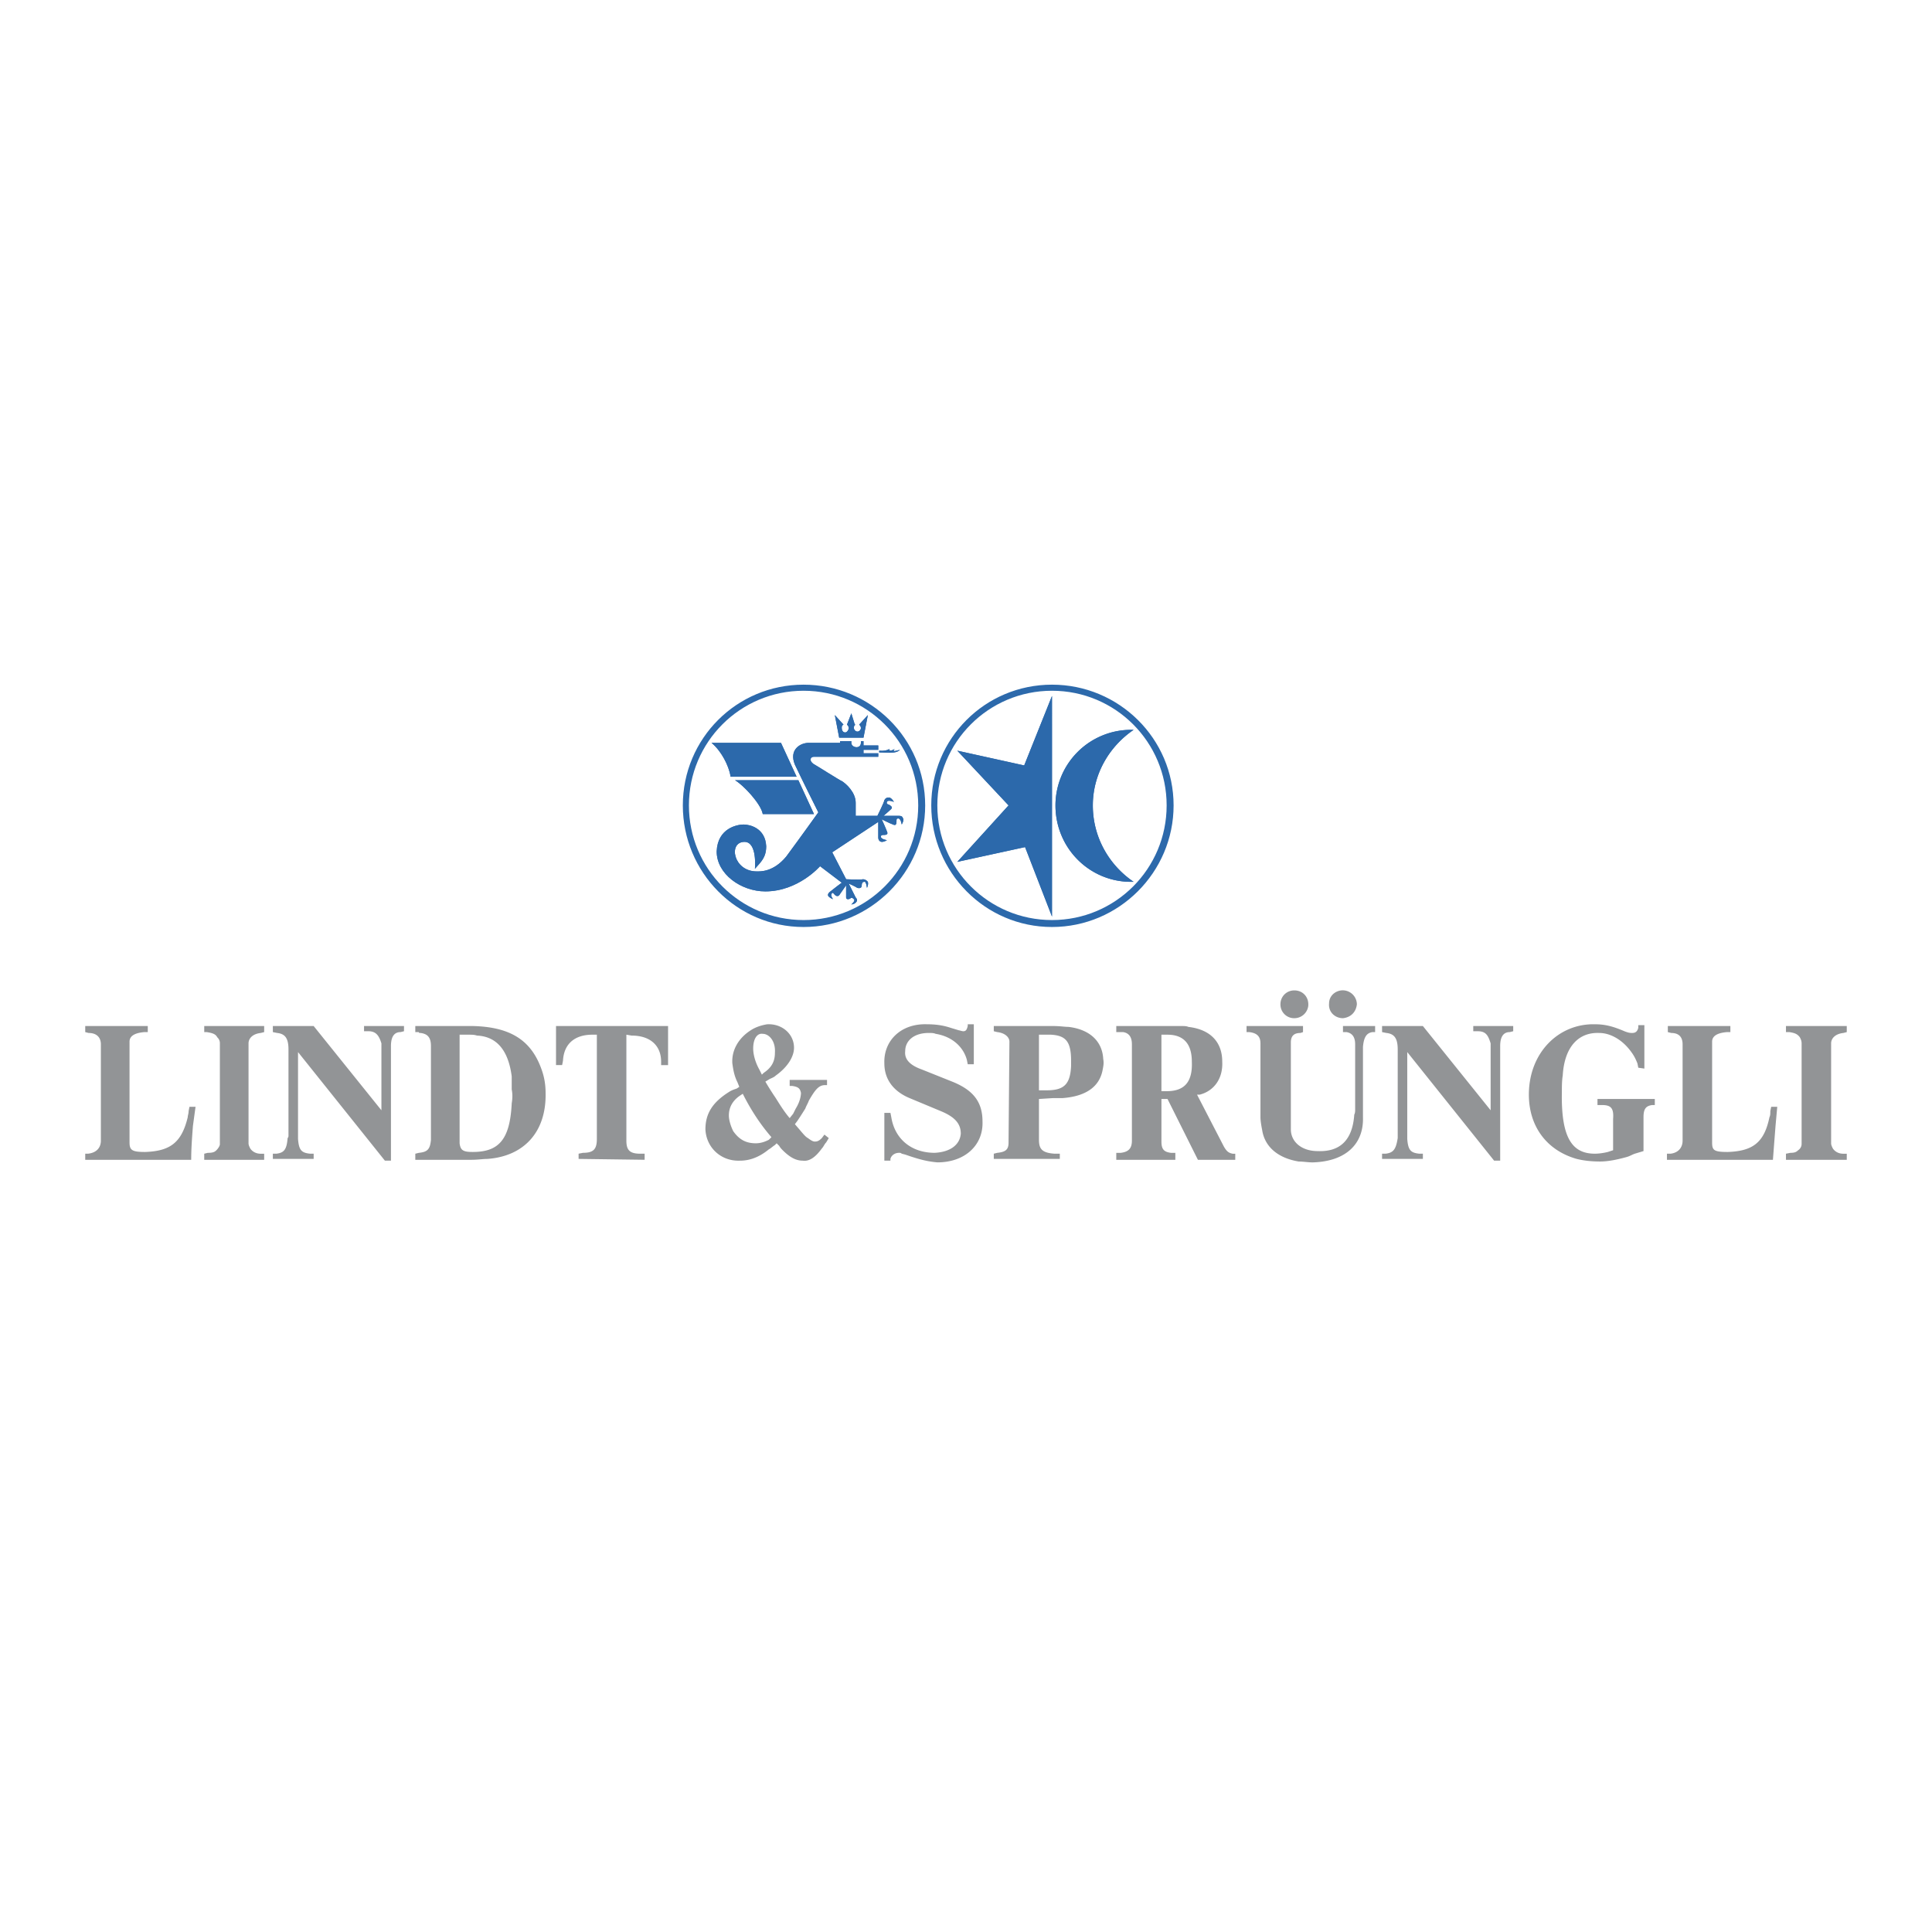 <svg xmlns="http://www.w3.org/2000/svg" width="2500" height="2500" viewBox="0 0 192.756 192.756"><g fill-rule="evenodd" clip-rule="evenodd"><path fill="#fff" d="M0 0h192.756v192.756H0V0z"/><path fill="#2c69ab" d="M104.957 69.435l-2.773 6.933-6.673-1.473 5.114 5.46-5.114 5.633 6.76-1.473 2.686 6.932V69.435zM113.104 87.981c-2.426-1.646-4.072-4.42-4.072-7.626 0-3.12 1.646-5.894 4.072-7.54h-.26a7.545 7.545 0 0 0-7.539 7.54c0 4.246 3.379 7.626 7.539 7.626h.26z"/><path d="M8.504 115.713v-.607h.26c.866-.086 1.3-.605 1.3-1.299v-9.621c0-.693-.434-1.125-1.213-1.125l-.347-.088v-.605h6.24v.605h-.347c-1.04.088-1.473.434-1.473.953v10.053c0 .781.26.953 1.56.953 2.513-.086 3.64-.953 4.246-3.465 0-.174.087-.348.087-.607l.086-.434h.606l-.26 1.906c-.086 1.127-.173 2.254-.173 3.381H8.504zM20.376 115.713v-.607l.347-.086c.52 0 .693-.088.867-.26.173-.174.347-.434.347-.607V104.1a.785.785 0 0 0-.26-.607c-.173-.346-.52-.432-1.04-.52h-.26v-.605h5.979v.605l-.347.088c-.78.086-1.213.52-1.213 1.039v9.967c0 .174.086.346.173.52.173.26.52.52 1.04.52h.347v.607h-5.98v-.001zM27.223 115.625v-.52h.346c.78-.086 1.04-.434 1.126-1.559.087-.088.087-.174.087-.262v-8.578c0-1.127-.347-1.561-1.127-1.646l-.433-.088v-.605h4.072l6.76 8.406v-6.326-.348c-.26-.867-.606-1.213-1.3-1.213h-.434v-.52h3.987v.52l-.347.086c-.607 0-.954.434-.954 1.387v11.439H38.4l-8.666-10.832v8.666c.087 1.127.347 1.387 1.213 1.473h.347v.52h-4.071zM45.855 103.232h.953c.26 0 .52 0 .78.088 1.906.086 3.12 1.387 3.466 4.072v1.301c.087.434.087.865 0 1.387-.173 3.639-1.3 4.852-3.899 4.852-.953 0-1.213-.172-1.3-.865V103.232zm1.213 12.481c.606 0 1.127-.088 1.56-.088 3.64-.26 5.893-2.686 5.806-6.586 0-.953-.173-1.732-.433-2.426-1.04-2.859-3.12-4.16-6.846-4.246h-5.72v.605h.347c0 .088.087.088.173.088.693.086 1.04.432 1.04 1.299V113.719c-.086.953-.347 1.213-1.213 1.301l-.347.086v.607h5.633zM55.474 106.266v-3.898h11.179v3.898h-.693v-.346c0-1.561-1.04-2.6-2.946-2.6l-.52-.088v10.574c0 .953.347 1.299 1.387 1.299h.434v.607l-6.587-.088v-.52l.434-.086c1.04 0 1.387-.348 1.387-1.387v-10.4h-.434c-1.82 0-2.859.953-2.946 2.602l-.087.432h-.608v.001zM75.146 104.619c0-1.039.434-1.559.954-1.473.606 0 1.299.693 1.213 1.906 0 .867-.347 1.475-1.127 1.994l-.173.172-.26-.52c-.434-.778-.607-1.557-.607-2.079zm-2.427 4.334c-1.646 1.039-2.339 2.166-2.339 3.727.086 1.82 1.56 3.205 3.466 3.119.953 0 1.907-.346 2.86-1.127.173-.086.346-.26.607-.432l.173-.174.26.26c.087.174.26.346.347.434.78.779 1.387 1.039 1.994 1.039.606.086 1.213-.26 1.906-1.213.173-.174.26-.434.434-.607l.26-.432-.433-.348-.26.348c-.26.26-.433.346-.693.346-.174 0-.347-.086-.693-.346-.173-.088-.347-.262-.78-.781l-.52-.605.26-.348c.173-.26.347-.52.78-1.213.087-.26.26-.52.347-.779.693-1.215 1.04-1.561 1.646-1.561h.173v-.52h-3.727v.605h.26c.606.088.78.26.867.693 0 .26-.087.867-.52 1.561l-.26.52-.347.434c-.52-.607-.953-1.301-1.387-1.994a27.179 27.179 0 0 1-1.04-1.646l.433-.26c.174-.086.434-.174.606-.346 1.213-.867 1.82-1.906 1.82-2.773 0-1.387-1.213-2.426-2.687-2.34-.52.086-1.126.26-1.646.607-1.213.779-1.906 1.992-1.82 3.293.087.605.174 1.213.521 1.906l.173.434-.26.172c-.26.087-.52.173-.781.347zm2.687 5.113c-.954 0-1.647-.348-2.253-1.213-.26-.521-.434-1.127-.434-1.561 0-.779.347-1.473 1.127-1.994l.26-.172c.78 1.559 1.733 3.033 2.86 4.332l-.26.26c-.347.175-.78.348-1.3.348zM96.551 102.367v-.174h.607v3.986h-.607l-.086-.434c-.347-1.299-1.474-2.34-3.12-2.6-.174-.086-.434-.086-.693-.086-1.474 0-2.34.779-2.34 1.818-.087.781.433 1.387 1.646 1.82l3.033 1.213c2.167.867 3.034 2.08 3.034 3.986.086 2.342-1.734 4.074-4.507 4.074-.953-.088-1.733-.26-3.206-.779l-.347-.088c-.087-.086-.174-.086-.26-.086-.434 0-.78.26-.867.605v.174h-.606v-4.766h.606l.087.434c.347 2.166 1.993 3.553 4.333 3.553 1.646-.088 2.513-.867 2.6-1.906 0-.953-.52-1.646-1.993-2.254l-3.12-1.301c-1.646-.691-2.513-1.906-2.513-3.465-.086-2.254 1.646-3.986 4.247-3.9.78 0 1.56.086 2.339.346l.867.262c.087 0 .26.086.434.086.259.002.346-.172.432-.518zM103.658 103.232h1.212c1.473.088 1.992.693 1.992 2.602v.52c-.086 1.818-.693 2.426-2.426 2.426h-.779v-5.548h.001zm2.08 12.393v-.52h-.521c-1.213-.086-1.559-.434-1.559-1.387v-4.072l1.387-.088h.953c2.34-.172 3.639-1.125 3.986-2.686.086-.434.172-.779.086-1.213-.086-1.734-1.299-2.947-3.467-3.207-.434 0-.779-.086-1.646-.086H99.15v.52l.348.086c.779.088 1.213.52 1.213.953l-.086 9.881v.172c0 .693-.26.953-1.127 1.041l-.348.086v.52h6.588zM115.877 103.232h.607c1.559 0 2.426.867 2.426 2.688.086 2.08-.779 2.947-2.514 2.947h-.52v-5.635h.001zm1.387 12.481v-.693h-.26-.174c-.693-.088-.953-.348-.953-1.127V109.647h.607l3.031 6.066h3.727v-.607h-.26c-.434-.086-.605-.26-.865-.693l-2.688-5.199h.26c1.387-.346 2.34-1.561 2.254-3.293 0-1.906-1.127-3.207-3.381-3.467-.172-.086-.432-.086-.605-.086h-6.586v.605h.694c.52.088.865.434.865 1.213v9.621c0 .779-.346 1.125-1.127 1.213h-.432v.693h5.893zM127.75 100.199c0-.779.605-1.387 1.387-1.387.865 0 1.473.693 1.387 1.561a1.402 1.402 0 0 1-1.387 1.213 1.368 1.368 0 0 1-1.387-1.387zm4.852-.086c0-.693.521-1.213 1.215-1.301a1.416 1.416 0 0 1 1.559 1.387c-.086.781-.605 1.301-1.387 1.387-.78 0-1.473-.606-1.387-1.473zm-8.233 2.86v-.605h5.633v.605l-.26.088c-.693 0-.953.346-.953.953v8.666c0 1.213 1.041 2.166 2.688 2.166 2.252.086 3.465-1.127 3.639-3.641.088-.172.088-.346.088-.52v-6.5c0-.779-.348-1.125-.867-1.213h-.348v-.605h3.207v.605h-.26c-.607.088-.867.52-.953 1.475v7.02c.086 2.686-1.734 4.418-5.027 4.506-.432 0-.953-.088-1.387-.088-2.08-.346-3.379-1.473-3.639-3.119-.086-.434-.174-.953-.174-1.299V104.1c0-.693-.346-1.039-1.127-1.127h-.26zM137.889 115.625v-.52h.346c.781-.086 1.041-.434 1.215-1.559v-8.84c0-1.127-.348-1.561-1.127-1.646l-.434-.088v-.605h4.072l6.76 8.406v-6.326-.348c-.26-.867-.52-1.213-1.299-1.213h-.434v-.52h3.986v.52l-.348.086c-.605 0-.953.434-.953 1.387v11.439h-.605l-8.666-10.832v8.666c.086 1.127.346 1.387 1.213 1.473h.346v.52h-4.072zM163.453 102.539v-.26h.607v4.334l-.607-.086-.086-.434c-.174-.434-.348-.781-.607-1.127-.865-1.213-2.08-1.906-3.205-1.906-1.994-.088-3.467 1.299-3.641 4.246-.086.52-.086 1.127-.086 1.646-.088 4.594 1.039 6.152 3.293 6.152.434 0 .953-.086 1.299-.174l.52-.172v-3.121c.088-1.125-.26-1.387-1.125-1.387h-.434v-.605h5.719v.605h-.26c-.605.088-.867.348-.867 1.215v3.379l-.865.26c-.26.088-.521.26-.867.348-.953.26-1.82.432-2.6.432-.867 0-1.646-.086-2.34-.26-3.033-.865-4.766-3.293-4.766-6.412 0-4.16 2.945-7.105 6.586-7.02.953 0 1.732.174 2.945.693.434.174.607.174.781.174.346.002.52-.172.606-.52zM166.312 115.713v-.607h.348c.779-.086 1.213-.605 1.213-1.299v-9.621c0-.693-.346-1.125-1.127-1.125l-.346-.088v-.605h6.24v.605h-.348c-1.039.088-1.473.434-1.473.953v10.053c0 .781.172.953 1.559.953 2.514-.086 3.641-.953 4.16-3.465.088-.174.088-.348.088-.607l.086-.434h.605l-.172 1.906c-.088 1.127-.174 2.254-.26 3.381h-10.573zM178.186 115.713v-.607l.434-.086c.434 0 .607-.088.779-.26a.755.755 0 0 0 .348-.607V104.1c0-.26-.088-.434-.174-.607-.26-.346-.52-.432-1.039-.52h-.348v-.605h6.066v.605l-.346.088c-.781.086-1.215.52-1.215 1.039v9.967c0 .174.088.346.174.52.174.26.52.52 1.041.52h.346v.607h-6.066v-.001z" fill="#929496"/><path d="M80.172 68.309c-6.673 0-12.046 5.373-12.046 12.046S73.5 92.487 80.172 92.487s12.133-5.459 12.133-12.132-5.46-12.046-12.133-12.046zm0 23.485c-6.326 0-11.439-5.113-11.439-11.439s5.113-11.439 11.439-11.439 11.439 5.113 11.439 11.439-5.112 11.439-11.439 11.439zM104.957 68.309c-6.672 0-12.045 5.373-12.045 12.046s5.374 12.132 12.045 12.132c6.674 0 12.133-5.459 12.133-12.132s-5.459-12.046-12.133-12.046zm0 23.485c-6.326 0-11.439-5.113-11.439-11.439s5.113-11.439 11.439-11.439 11.439 5.113 11.439 11.439-5.113 11.439-11.439 11.439z" fill="#2c69ab"/><path d="M83.292 71.342l.433 2.253h2.426l.434-2.253-.867.954c.086.086.173.173.173.347 0 .173-.173.347-.347.347s-.347-.174-.347-.347 0-.26.173-.347h-.086l-.347-1.127-.434 1.127c.087.086.173.173.173.347 0 .173-.173.433-.346.433-.26 0-.347-.26-.347-.433s0-.26.173-.347l-.864-.954zM72.893 77.495h6.586l-1.56-3.38h-6.933c.954.78 1.733 2.253 1.907 3.38zM73.327 77.841c.779.434 2.6 2.34 2.773 3.38h5.113l-1.56-3.38h-6.326z" fill="#2c69ab"/><path d="M89.706 81.395h-1.56s.52-.434.78-.693c.173-.173-.087-.347-.26-.434-.087 0-.26-.086-.174-.26.087-.26.693 0 .693 0s-.173-.347-.433-.434c0 0-.347-.086-.52.26 0 .173-.693 1.56-.693 1.56h-2.167v-1.3c0-1.04-.953-1.907-1.386-2.167-.087 0-2.687-1.646-2.86-1.733-.433-.346-.26-.693.087-.693h6.413v-.347h-1.474v-.346h1.474v-.434h-1.474v-.433h-.26v.173c0 .26-.173.434-.434.434-.26 0-.52-.173-.52-.434v-.173h-1.127v.173h-3.12c-.867 0-1.993.694-1.387 2.167.607 1.3 2.34 4.767 2.34 4.767s-1.733 2.426-3.207 4.419c-1.3 1.56-2.6 1.473-2.946 1.473-2.34 0-2.859-2.946-1.213-2.946 1.3 0 1.04 2.687 1.04 2.687.607-.693 1.126-1.127 1.126-2.253-.086-1.82-1.646-2.167-2.253-2.167s-2.6.347-2.687 2.687c0 2.253 2.427 3.986 4.853 3.986 3.293 0 5.459-2.513 5.459-2.513l2.167 1.646s-1.04.78-1.127.867c-.347.26-.26.434-.173.52.173.173.433.26.433.26s-.346-.434-.086-.607c.086-.086.086 0 .26.173.086.087.346.26.52-.086.174-.26.607-.867.607-.867v1.213c0 .26.347.174.433.087.087-.087.173-.087.347.087.173.173-.26.52-.26.52s.26 0 .433-.173c.086-.087.26-.26 0-.521l-.693-1.386s.607.26.867.433c.347.087.434-.086.434-.26 0-.087 0-.347.26-.347.173-.087.26.606.26.606s.173-.347.087-.606c0 0-.173-.26-.52-.26-.086.087-1.646 0-1.646 0l-1.387-2.686 4.593-3.033v1.56c0 .347.26.434.347.434.26 0 .52-.173.52-.173s-.606-.087-.606-.347c0-.173.173-.173.26-.173.173 0 .52 0 .346-.347-.086-.26-.52-1.213-.52-1.213s.866.433 1.126.52c.346.173.346-.173.346-.347 0-.173 0-.26.174-.26.26 0 .347.606.347.606s.173-.26.173-.52c-.086-.173-.086-.346-.432-.346z" fill="#2c69ab"/><path d="M88.752 74.722c-.433.26-1.04.173-1.04.173v.173c.78 0 1.647.173 2.08-.26-.606.173-.779.173-.52-.087-.434.261-.606.174-.52.001zM95.511 74.895l5.114 5.46-5.114 5.633 6.76-1.473 2.686 6.932V69.435l-2.773 6.933-6.673-1.473zM109.031 80.355c0-3.12 1.646-5.894 4.072-7.54h-.26a7.545 7.545 0 0 0-7.539 7.54c0 4.246 3.379 7.626 7.539 7.626h.26c-2.425-1.647-4.072-4.42-4.072-7.626zM79.479 77.495l-1.56-3.38h-6.933c.954.78 1.733 2.253 1.907 3.38h6.586zM76.1 81.221h5.113l-1.56-3.38h-6.326c.779.434 2.599 2.341 2.773 3.38zM86.152 73.595l.434-2.253-.867.954c.086.086.173.173.173.347 0 .173-.173.347-.347.347s-.347-.174-.347-.347 0-.26.173-.347h-.086l-.347-1.127-.434 1.127c.087.086.173.173.173.347 0 .173-.173.433-.346.433-.26 0-.347-.26-.347-.433s0-.26.173-.347l-.866-.954.433 2.253h2.428z" fill="#2c69ab"/><path d="M88.146 81.395s.52-.434.78-.693c.173-.173-.087-.347-.26-.434-.087 0-.26-.086-.174-.26.087-.26.693 0 .693 0s-.173-.347-.433-.434c0 0-.347-.086-.52.26 0 .173-.693 1.56-.693 1.56h-2.167v-1.3c0-1.04-.953-1.907-1.386-2.167-.087 0-2.687-1.646-2.86-1.733-.433-.346-.26-.693.087-.693h6.413v-.347h-1.474v-.346h1.474v-.434h-1.474v-.433h-.26v.173c0 .26-.173.434-.434.434-.26 0-.52-.173-.52-.434v-.173h-1.127v.173h-3.12c-.867 0-1.993.694-1.387 2.167.607 1.3 2.34 4.767 2.34 4.767s-1.733 2.426-3.207 4.419c-1.3 1.56-2.6 1.473-2.946 1.473-2.34 0-2.859-2.946-1.213-2.946 1.3 0 1.04 2.687 1.04 2.687.607-.693 1.126-1.127 1.126-2.253-.086-1.82-1.646-2.167-2.253-2.167s-2.6.347-2.687 2.687c0 2.253 2.427 3.986 4.853 3.986 3.293 0 5.459-2.513 5.459-2.513l2.167 1.646s-1.04.78-1.127.867c-.347.26-.26.434-.173.52.173.173.433.26.433.26s-.346-.434-.086-.607c.086-.086.086 0 .26.173.086.087.346.26.52-.086.174-.26.607-.867.607-.867v1.213c0 .26.347.174.433.087.087-.087.173-.087.347.087.173.173-.26.52-.26.52s.26 0 .433-.173c.086-.087.26-.26 0-.521l-.693-1.386s.607.26.867.433c.347.087.434-.086.434-.26 0-.087 0-.347.26-.347.173-.087.26.606.26.606s.173-.347.087-.606c0 0-.173-.26-.52-.26-.086.087-1.646 0-1.646 0l-1.387-2.686 4.593-3.033v1.56c0 .347.26.434.347.434.26 0 .52-.173.52-.173s-.606-.087-.606-.347c0-.173.173-.173.26-.173.173 0 .52 0 .346-.347-.086-.26-.52-1.213-.52-1.213s.866.433 1.126.52c.346.173.346-.173.346-.347 0-.173 0-.26.174-.26.26 0 .347.606.347.606s.173-.26.173-.52c-.086-.174-.086-.347-.433-.347l-1.559.001z" fill="#2c69ab"/><path d="M87.712 74.895v.173c.78 0 1.647.173 2.08-.26-.606.173-.779.173-.52-.087-.434.26-.606.173-.52 0-.433.261-1.04.174-1.04.174z" fill="#2c69ab"/></g></svg>